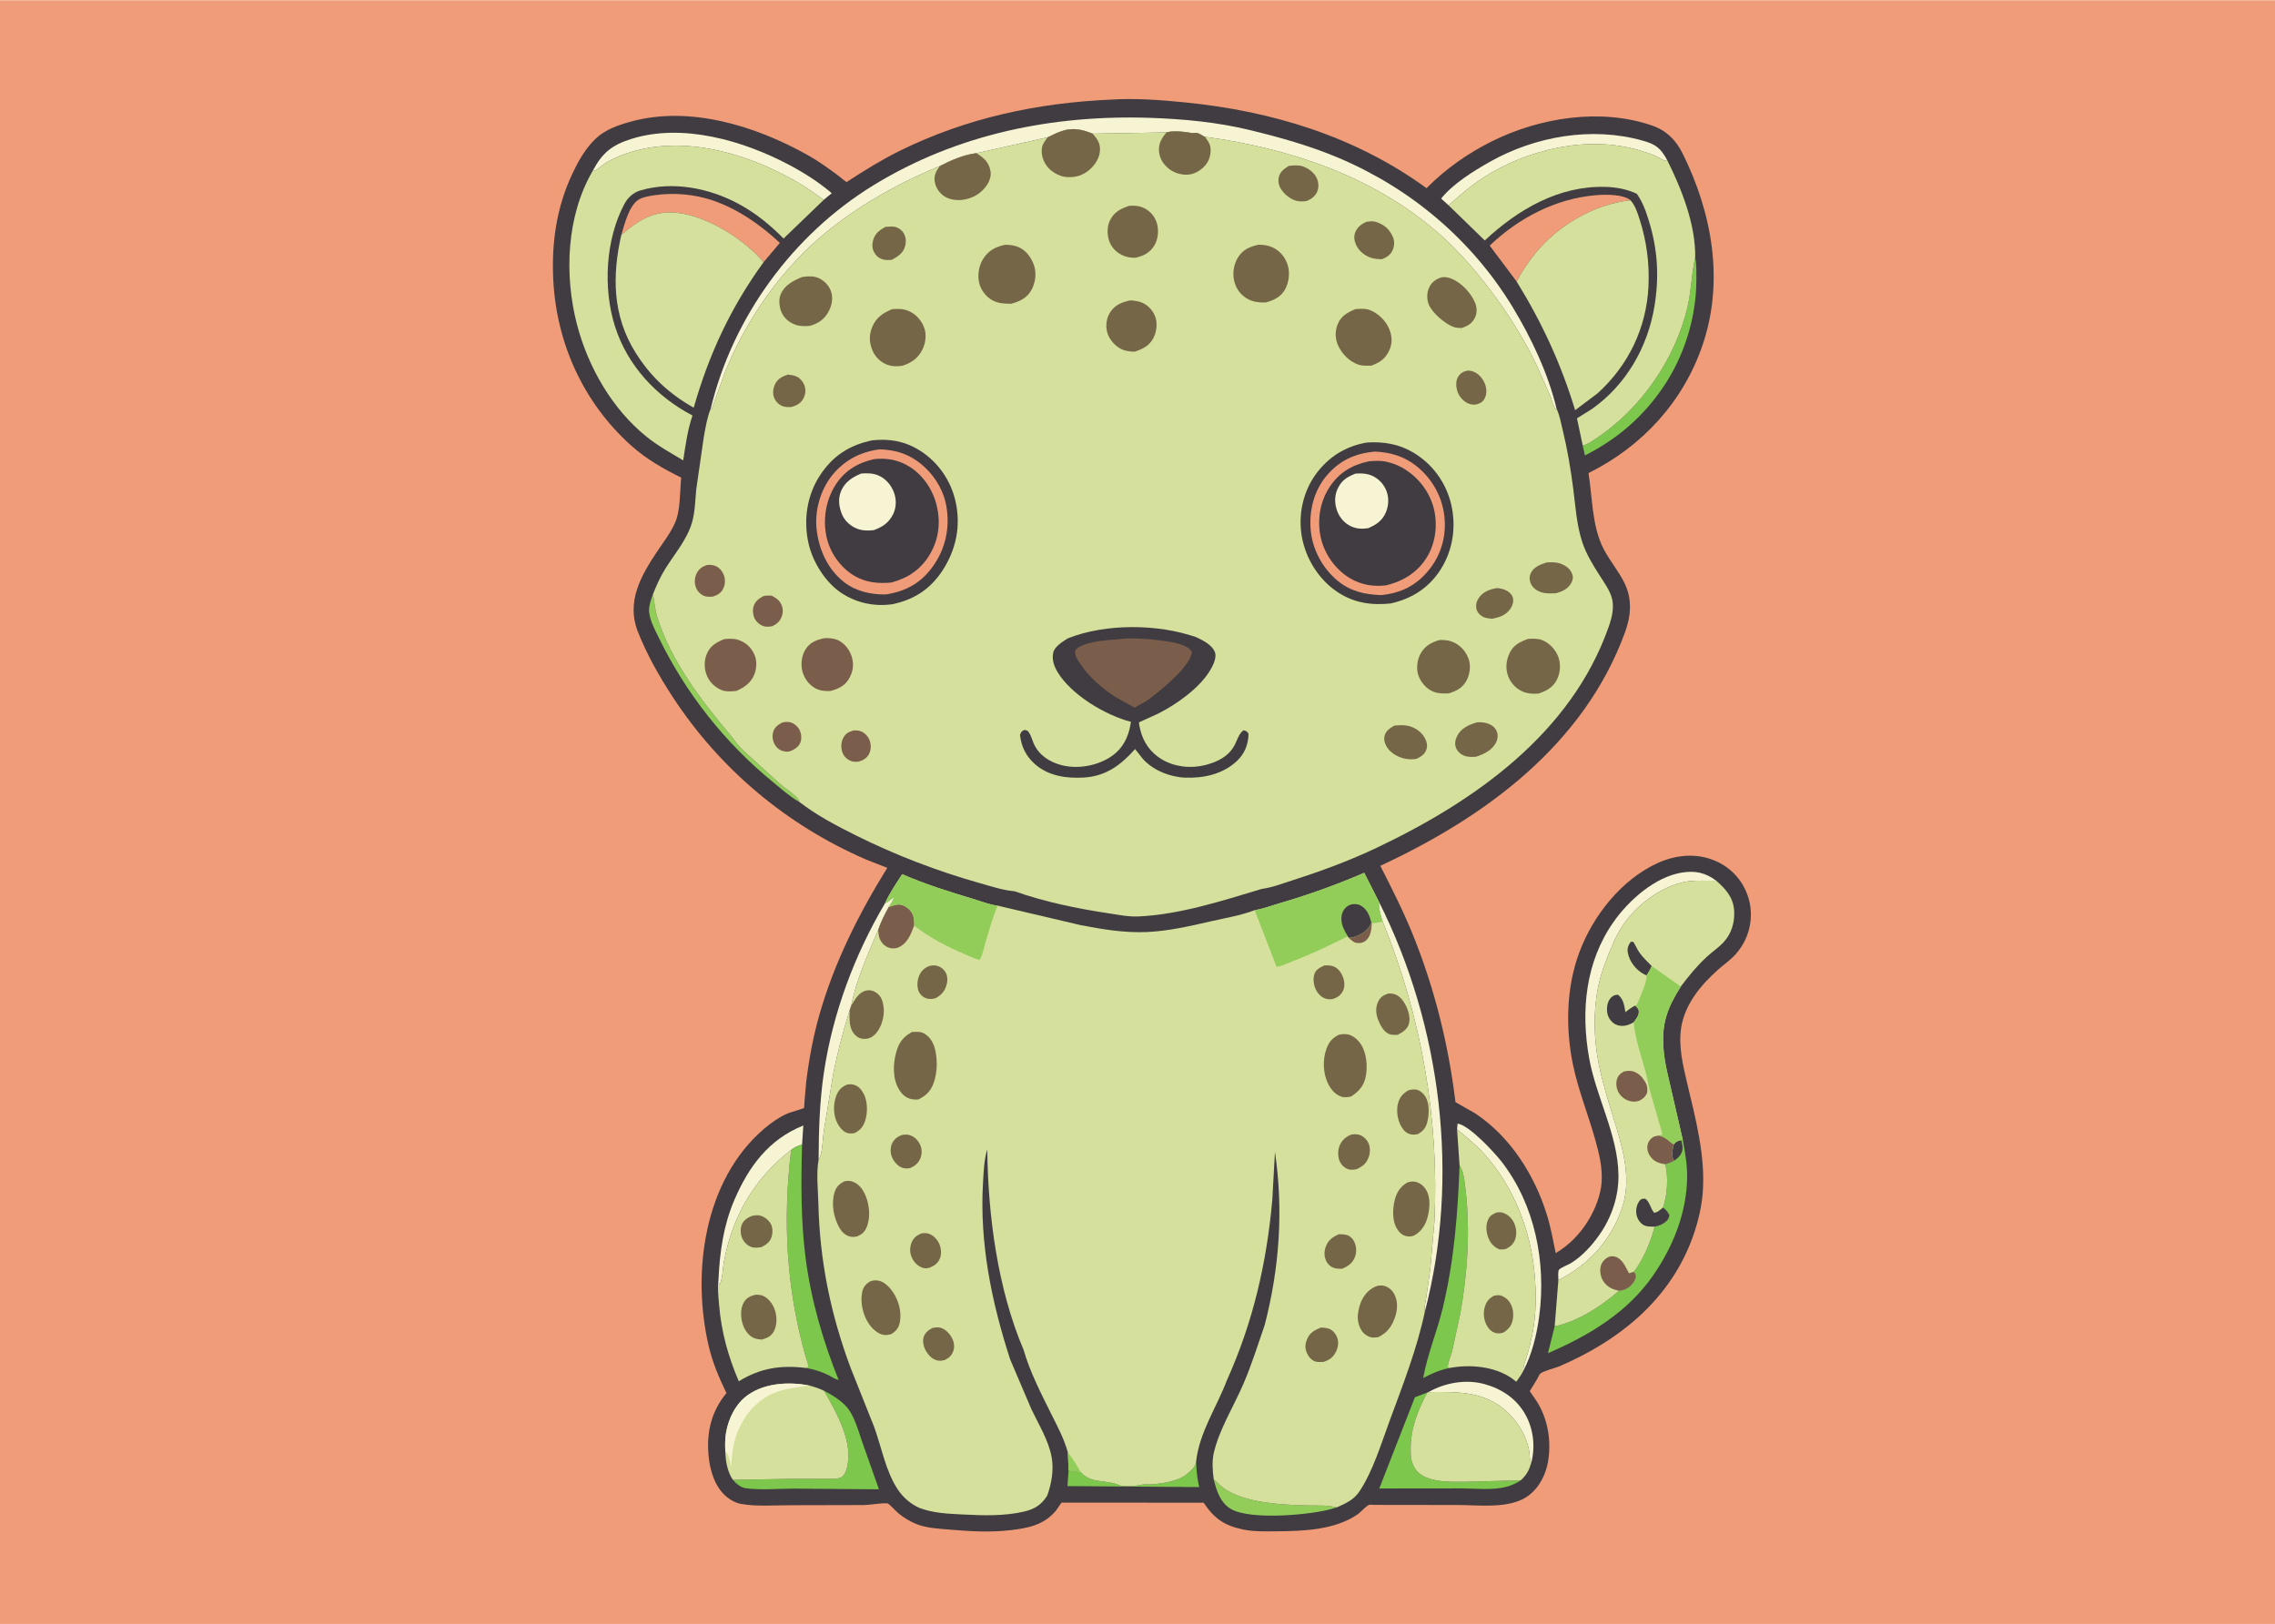 <svg version="1.1" xmlns="http://www.w3.org/2000/svg" style="display: block;" viewBox="0 0 2048 1462" width="1434" height="1024">
<path transform="translate(0,0)" fill="rgb(241,156,121)" d="M -0 -0 L 2048 0 L 2048 1462 L -0 1462 L -0 -0 z"/>
<path transform="translate(0,0)" fill="rgb(65,60,65)" d="M 1000.7 89.439 C 1022.35 88.097 1044.72 89.796 1066.27 91.923 C 1144.82 99.675 1219.95 122.397 1284.2 169.212 C 1300.98 152.147 1321.17 137.933 1342.57 127.238 C 1385.71 105.684 1440.49 96.816 1487 112.725 C 1500.22 117.248 1508.79 125.951 1514.91 138.323 C 1541.29 191.675 1552.24 252.544 1532.82 310.058 C 1515.48 361.396 1478.31 401.857 1429.99 425.735 C 1433.63 448.125 1433 473.468 1443.56 493.959 C 1449.18 504.853 1457.51 514.389 1462.73 525.469 C 1469.38 539.569 1468.23 554.282 1463 568.715 C 1426.16 670.302 1337.09 735.44 1242.59 779.382 C 1253.24 800.271 1263.78 821.093 1272.5 842.887 C 1291.84 891.215 1303.94 940.59 1310.27 992.185 L 1327.94 1002.21 C 1359.63 1023.31 1381.32 1057.51 1392.5 1093.44 C 1396.02 1104.76 1398.14 1116.47 1400.48 1128.08 C 1412.82 1120.81 1422.91 1110.28 1430.22 1098.03 C 1436.01 1088.34 1440.88 1076.1 1441.76 1064.77 C 1442.83 1051.13 1439.41 1037.79 1435.72 1024.77 C 1429.43 1002.55 1420.69 980.986 1416 958.331 C 1409.21 925.501 1409.93 888.994 1421.71 857.351 C 1434.05 824.171 1459.84 791.423 1492.76 776.66 C 1508.47 769.616 1526.1 767.844 1542.33 774.15 C 1555.69 779.344 1566.2 789.324 1571.9 802.531 C 1580.07 821.476 1576.36 843.183 1562.76 858.674 C 1558.05 864.035 1551.83 868.256 1546.5 872.994 C 1531.11 886.674 1516.89 903.876 1513.49 924.766 C 1510.78 941.461 1515.02 959.129 1518.86 975.288 C 1526.5 1007.4 1535.42 1040.71 1532.82 1074 C 1531.64 1089.02 1527.32 1105.2 1521.71 1119.22 C 1500.25 1172.85 1455.56 1207.76 1403.77 1230.03 C 1398.96 1232.01 1390.54 1233.68 1386.56 1236.61 C 1385.84 1237.14 1384.5 1240.24 1383.99 1241.12 L 1377.12 1252.42 L 1380.9 1257.9 C 1392.76 1273.94 1396.85 1295.35 1393.72 1314.94 C 1391.46 1329.03 1383.84 1343.07 1370.73 1349.66 C 1354.12 1358 1330.07 1354.91 1311.8 1354.9 L 1253.92 1354.83 L 1237.37 1354.8 C 1236.34 1354.8 1233.32 1354.44 1232.44 1354.79 C 1229.46 1356 1225.13 1361.26 1222.2 1363.28 C 1201.47 1377.54 1173.2 1378.38 1148.94 1378.59 C 1139.33 1378.67 1128.75 1378.94 1119.33 1377.01 C 1102.28 1373.52 1093.07 1367.14 1083.53 1352.81 L 955.562 1352.77 L 950.954 1359.5 C 940.178 1372.98 925.287 1375.79 909.031 1377.63 C 891.009 1379.67 872.768 1378.59 854.758 1377.04 C 845.209 1376.21 834.425 1375.73 825.42 1372.24 C 819.552 1369.96 813.502 1366.32 808.666 1362.28 C 806.923 1360.83 800.173 1353.43 798.746 1353.38 C 792.029 1353.12 784.742 1354.69 777.96 1354.95 L 711.543 1355.11 C 697.307 1355.06 680.88 1356.49 666.955 1353.89 C 662.359 1353.03 658.035 1350.72 654.421 1347.79 C 643.41 1338.84 639.095 1323.78 637.837 1310.2 C 635.9 1289.3 640.476 1270.35 653.955 1254.13 C 647.32 1240.39 641.47 1226.73 637.985 1211.82 C 622.573 1145.9 633.566 1062.65 687.693 1016.27 C 694.078 1010.8 700.971 1005.99 708.636 1002.48 C 710.634 1001.57 723.33 997.982 723.838 997.379 C 724.013 997.171 724.144 992.555 724.183 991.961 L 725.742 974.021 C 728.282 953.514 732.045 933.014 737.734 913.136 C 751.222 866.008 772.999 822.725 798.735 781.197 L 779.218 773.527 C 708.12 742.648 647.89 692.139 605.5 627.192 C 593.365 608.599 582.205 588.931 574.087 568.211 C 563.669 541.622 577.026 518.037 591.741 496.116 C 597.336 487.78 603.487 479.875 607.609 470.668 C 612.736 459.219 611.91 442.489 613.229 429.824 C 596.888 421.709 581.917 413.266 568.26 401.034 C 525.325 362.576 500.865 308.974 498.051 251.406 C 496.435 218.345 500.99 186.657 515.109 156.481 C 519.952 146.131 525.508 136.099 533.279 127.621 L 536.362 124.5 C 545.163 116.328 556.389 112.479 567.723 109.326 C 620.804 94.559 680.428 113.234 726.971 139.329 C 736.406 144.619 745.474 151.097 754.155 157.547 C 755.195 158.32 761.454 163.593 762.249 163.627 C 762.642 163.643 762.909 163.197 763.239 162.982 C 778.182 153.258 793.304 143.842 809.297 135.916 C 869.555 106.052 933.842 92.3 1000.7 89.439 z"/>
<path transform="translate(0,0)" fill="rgb(124,199,76)" d="M 1076.75 1315.87 C 1077.01 1323.54 1077.66 1330.41 1079.4 1337.93 L 1079.6 1338.76 L 960.927 1337.88 L 961.972 1323.65 L 972.95 1325.42 C 982.404 1335.89 995.296 1331.99 1006.83 1336.72 C 1007.61 1337.05 1008.22 1337.38 1009.08 1337.5 C 1015.14 1338.33 1022.86 1337.77 1028.49 1336.5 C 1030.58 1336.03 1033.76 1336.55 1036 1336.38 C 1045.57 1335.69 1060.51 1333.58 1068.1 1327.35 C 1071.67 1324.43 1076.29 1320.73 1076.75 1315.87 z"/>
<path transform="translate(0,0)" fill="rgb(146,205,89)" d="M 719.652 721.919 C 711.265 717.216 703.507 710.222 696.073 704.157 C 652.763 668.825 617.593 624.316 593.117 574.098 C 589.633 566.95 583.979 556.581 584.296 548.498 C 584.482 543.748 586.359 538.989 587.891 534.539 C 589.045 541.301 589.636 548.858 591.67 555.37 C 603.836 594.321 629.973 628.901 655.903 659.72 C 660.091 664.697 663.496 669.978 668.136 674.623 L 702.5 705.933 C 707.229 709.968 713.87 713.968 717.858 718.537 C 718.748 719.557 719.244 720.651 719.652 721.919 z"/>
<path transform="translate(0,0)" fill="rgb(146,205,89)" d="M 1092.61 1331.76 C 1096.48 1335.3 1100.49 1339.41 1105.04 1342.02 C 1124.92 1353.38 1154.15 1354.62 1176.54 1355.29 C 1185.37 1355.55 1194.55 1354.68 1203.08 1357.12 L 1200.57 1357.92 C 1181.44 1363.86 1126.21 1368.81 1108.38 1358.64 C 1098.55 1353.03 1095.13 1342.08 1092.61 1331.76 z"/>
<path transform="translate(0,0)" fill="rgb(246,244,210)" d="M 1286.02 1253.22 C 1300.77 1244.72 1319.8 1241.47 1336.31 1246.01 C 1352.07 1250.34 1365.38 1259.3 1373.38 1273.81 C 1380.52 1286.75 1382.23 1302.65 1378.48 1316.91 C 1376.82 1314.38 1377.27 1311.04 1376.85 1308.04 C 1374.84 1293.88 1367.56 1281.53 1357.34 1271.66 C 1337.22 1252.21 1311.98 1252.97 1286.02 1253.22 z"/>
<path transform="translate(0,0)" fill="rgb(246,244,210)" d="M 1311.68 1016.68 L 1312.15 1011.5 C 1322.62 1012.82 1345.32 1037.46 1351.83 1045.85 C 1381.88 1084.6 1391.96 1136.61 1385.69 1184.57 C 1383.59 1200.68 1379.08 1219.64 1371.35 1233.98 C 1371.07 1229.65 1373.3 1224.81 1374.55 1220.69 C 1376.5 1214.31 1378.08 1207.84 1379.4 1201.31 C 1383.13 1182.9 1383.1 1163.28 1381.24 1144.65 C 1377.38 1106.03 1362.2 1067.82 1336.16 1038.83 C 1328.77 1030.6 1320.23 1023.67 1311.68 1016.68 z"/>
<path transform="translate(0,0)" fill="rgb(246,244,210)" d="M 646.821 1150.95 C 648.032 1126.55 651.39 1102.79 661.113 1080.18 C 674.004 1050.19 692.003 1025.68 723.16 1013.19 L 722.029 1030.27 C 718.467 1031.59 715.155 1032.68 712.211 1035.18 C 678.739 1061.2 659.208 1094.89 651.631 1136.42 C 650.68 1141.63 650.316 1153.29 647.443 1157 L 646.821 1150.95 z"/>
<path transform="translate(0,0)" fill="rgb(124,199,76)" d="M 1424.8 400.892 C 1429.14 399.96 1432.65 397.3 1436.31 394.911 C 1476.79 368.488 1508.13 323.133 1519.13 276.162 C 1522.5 261.77 1522.7 246.847 1525.83 232.48 L 1526.05 231.475 C 1527.37 238.369 1527.13 245.393 1527.1 252.383 C 1526.96 285.624 1516.27 320.087 1497.68 347.7 C 1479.27 375.029 1456.1 395.003 1426.79 409.866 L 1424.8 400.892 z"/>
<path transform="translate(0,0)" fill="rgb(246,244,210)" d="M 796.596 813.313 L 797.374 812.871 C 800.143 811.266 802.304 809.566 804.666 807.421 C 804.346 811.025 801.722 813.457 800.033 816.517 C 796.302 823.489 793.069 829.553 790.549 837.143 C 781.613 858.519 770.655 882.144 766.407 904.991 L 764.84 909.584 C 759.032 928.168 753.961 947.166 750.158 966.27 L 741.536 1018.73 C 740.648 1025 740.378 1039.42 736.934 1044.08 C 737.016 1017.74 737.821 991.383 741.718 965.301 C 749.668 912.109 769.246 859.565 796.596 813.313 z"/>
<path transform="translate(0,0)" fill="rgb(124,199,76)" d="M 1368.99 1332.68 C 1364.83 1335.37 1361.26 1337.07 1356.5 1338.41 C 1344.13 1341.87 1327.61 1339.93 1314.71 1339.95 L 1241.65 1340.03 L 1273.72 1257.87 L 1284.88 1253.61 C 1276.44 1269.29 1269.99 1285.64 1269.94 1303.66 C 1269.93 1307.8 1269.79 1312.25 1271.1 1316.22 C 1273.06 1322.12 1276.33 1326.42 1282 1329.18 C 1293.28 1334.68 1307.25 1333.98 1319.48 1333.98 L 1368.99 1332.68 z"/>
<path transform="translate(0,0)" fill="rgb(246,244,210)" d="M 1304.02 184.602 L 1297.35 178.575 C 1307.81 165.348 1326.54 153.754 1341.15 145.5 C 1382.03 122.416 1433.16 113.499 1478.8 126.404 C 1490.65 129.754 1494.8 133.023 1500.75 143.74 C 1500.12 143.934 1499.52 144.344 1498.86 144.322 C 1497.42 144.272 1492.79 141.289 1491.23 140.573 C 1486.3 138.305 1480.88 136.645 1475.68 135.103 C 1429.32 121.367 1375.25 134.08 1335.31 159.734 C 1324.06 166.959 1314.07 175.83 1304.02 184.602 z"/>
<path transform="translate(0,0)" fill="rgb(246,244,210)" d="M 1244.61 829.419 C 1242.74 824.079 1241.09 817.465 1241.37 811.789 C 1297.68 923.509 1314.37 1059.92 1282.59 1181.22 C 1282 1176.4 1283.36 1171.74 1284.11 1166.99 L 1287.58 1142.12 L 1291.3 1099.49 C 1295.71 1007.3 1279.59 914.893 1244.61 829.419 z"/>
<path transform="translate(0,0)" fill="rgb(124,199,76)" d="M 741.952 1252.13 C 749.406 1255.89 758.95 1261.82 763.868 1268.68 C 769.306 1276.27 772.838 1288.05 775.771 1296.97 L 791.253 1340.77 L 715.186 1340.15 C 701.233 1340.1 685.058 1341.66 671.389 1339.81 C 667.663 1339.31 664.418 1337.01 661.814 1334.43 L 659.83 1332.29 L 709.5 1331.38 L 744.105 1331.31 C 748.271 1331.26 753.894 1331.78 757.599 1329.81 C 759.84 1328.61 761.521 1324.72 762.184 1322.4 C 768.921 1298.89 753.05 1272.01 741.952 1252.13 z"/>
<path transform="translate(0,0)" fill="rgb(246,244,210)" d="M 533.497 153.782 C 542.038 137.451 550.856 130.354 568.359 124.858 C 614.474 110.379 669.205 126.39 710.493 148.264 C 724.039 155.44 737.08 163.795 748.778 173.739 L 741.571 179.709 L 724.628 167.928 C 680.109 140.234 620.569 120.884 568.645 136.469 C 560.381 138.949 552.411 142.133 545.013 146.608 C 542.081 148.382 537.678 153.074 534.495 153.641 L 533.497 153.782 z"/>
<path transform="translate(0,0)" fill="rgb(124,199,76)" d="M 1313.93 1049.1 C 1317.82 1054.75 1318.49 1064.05 1319.31 1070.81 C 1323.65 1107.05 1321.09 1147.02 1314.5 1182.85 L 1307.33 1215.97 C 1306.18 1220.62 1303.4 1226.07 1303.31 1230.73 L 1304.7 1231.57 C 1296.19 1233.3 1288.85 1236.48 1281.2 1240.55 C 1284.88 1219.56 1293.68 1198.68 1298.72 1177.79 C 1309.05 1135.03 1312.3 1092.9 1313.93 1049.1 z"/>
<path transform="translate(0,0)" fill="rgb(241,156,121)" d="M 559.355 211.153 C 562.279 201.693 566.307 184.213 575.483 179.189 C 579.433 177.025 585.021 176.182 589.442 175.536 C 606.641 173.022 625.506 174.687 641.894 180.324 C 664.197 187.995 684.932 202.387 702.045 218.495 L 687.395 235.853 C 669.976 215.065 635.854 193.796 608.584 191.299 C 587.897 189.406 574.608 198.314 559.355 211.153 z"/>
<path transform="translate(0,0)" fill="rgb(241,156,121)" d="M 1365.31 253.26 L 1341.07 220.928 C 1367.07 196.043 1400.47 178.613 1436.53 175.539 C 1444.9 174.825 1461.15 174.497 1467.83 180.098 C 1435.37 183.432 1402.42 202.836 1382.02 228 C 1375.68 235.819 1369.97 244.335 1365.31 253.26 z"/>
<path transform="translate(0,0)" fill="rgb(124,199,76)" d="M 722.029 1030.27 C 721.12 1064.29 720.863 1098.7 725.225 1132.51 C 730.074 1170.1 740.821 1207.17 754.937 1242.25 C 751.503 1241.68 747.694 1238.83 744.5 1237.35 C 738.499 1234.56 731.86 1232.52 725.323 1231.48 L 727.027 1231.25 C 728.508 1229.16 726.032 1224.03 725.277 1221.37 C 707.818 1159.79 704.525 1098.59 712.211 1035.18 C 715.155 1032.68 718.467 1031.59 722.029 1030.27 z"/>
<path transform="translate(0,0)" fill="rgb(246,244,210)" d="M 1402.88 1152.48 C 1402.85 1150.68 1402.27 1144.3 1403.5 1142.98 C 1405.37 1140.98 1411.83 1138.59 1414.44 1136.96 C 1424.39 1130.75 1433.02 1121.32 1439.72 1111.75 C 1450.81 1095.92 1457.22 1077.18 1456.97 1057.8 C 1456.49 1021.64 1436.94 987.882 1430.58 952.542 C 1422.95 910.085 1427.2 865.862 1452.67 829.73 C 1466.45 810.176 1490.01 789.269 1514.26 785.424 C 1526.23 783.527 1535.3 785.585 1544.93 792.7 C 1537.24 793.035 1529.33 792.313 1521.69 793.105 C 1502.19 795.127 1482.61 807.918 1469.54 822.051 C 1462.5 829.664 1457.12 838.113 1452.87 847.54 C 1447.21 860.672 1441.6 874.152 1438.73 888.219 C 1434.17 910.601 1434.75 935.128 1439.19 957.5 C 1442.42 973.77 1447.5 990.351 1452.42 1006.22 C 1459.98 1030.64 1468.63 1058.46 1461.23 1084 C 1453.3 1111.42 1434.24 1134.71 1409.54 1148.81 L 1402.88 1152.48 z"/>
<path transform="translate(0,0)" fill="rgb(124,199,76)" d="M 1513.5 1026.27 L 1514.89 1026.15 C 1516.93 1037.23 1518.94 1048.48 1518.79 1059.8 C 1518.37 1091.59 1506.37 1121.73 1488.55 1147.67 C 1465.19 1181.65 1430.64 1202.12 1393.51 1218.22 L 1399.55 1193.99 C 1419.39 1190.13 1442.59 1175.39 1457.34 1162.01 C 1459.55 1161.8 1462 1161.25 1464 1160.23 C 1467.55 1158.43 1471.43 1154.34 1472.38 1150.39 C 1472.99 1147.87 1472.07 1146.98 1470.92 1144.89 C 1480.07 1132.5 1485.49 1118.97 1489.61 1104.29 C 1493.26 1103.47 1496.6 1102.3 1499.5 1099.85 C 1501.42 1098.23 1502.48 1096.46 1502.8 1094 C 1501.26 1090.79 1499.95 1089.13 1497.02 1087.09 C 1501 1077.05 1502.07 1058.58 1499.05 1048.06 C 1501.95 1047.35 1504.44 1046.21 1507.12 1044.89 C 1506.8 1044.43 1506.24 1043.69 1506.02 1043.11 C 1504.77 1039.78 1505.63 1033.21 1506.87 1029.96 C 1509.21 1027.25 1509.99 1027.23 1513.5 1026.27 z"/>
<path transform="translate(0,0)" fill="rgb(65,60,65)" d="M 1506.87 1029.96 C 1509.21 1027.25 1509.99 1027.23 1513.5 1026.27 C 1514.53 1031.31 1515.9 1034.96 1512.68 1039.64 C 1511.19 1041.82 1509.29 1043.45 1507.12 1044.89 C 1506.8 1044.43 1506.24 1043.69 1506.02 1043.11 C 1504.77 1039.78 1505.63 1033.21 1506.87 1029.96 z"/>
<path transform="translate(0,0)" fill="rgb(212,224,155)" d="M 1284.88 1253.61 L 1286.02 1253.22 C 1311.98 1252.97 1337.22 1252.21 1357.34 1271.66 C 1367.56 1281.53 1374.84 1293.88 1376.85 1308.04 C 1377.27 1311.04 1376.82 1314.38 1378.48 1316.91 C 1376.48 1323.64 1374.26 1327.96 1368.99 1332.68 L 1319.48 1333.98 C 1307.25 1333.98 1293.28 1334.68 1282 1329.18 C 1276.33 1326.42 1273.06 1322.12 1271.1 1316.22 C 1269.79 1312.25 1269.93 1307.8 1269.94 1303.66 C 1269.99 1285.64 1276.44 1269.29 1284.88 1253.61 z"/>
<path transform="translate(0,0)" fill="rgb(212,224,155)" d="M 652.931 1306.65 C 652.668 1301.08 652.676 1295.27 653.613 1289.76 C 655.802 1276.88 662.454 1263.36 673.384 1255.76 C 689.03 1244.89 709.951 1243.92 728.078 1247.17 C 732.965 1248.48 737.408 1249.89 741.952 1252.13 C 753.05 1272.01 768.921 1298.89 762.184 1322.4 C 761.521 1324.72 759.84 1328.61 757.599 1329.81 C 753.894 1331.78 748.271 1331.26 744.105 1331.31 L 709.5 1331.38 L 659.83 1332.29 C 654.816 1325.35 653.123 1315.02 652.931 1306.65 z"/>
<path transform="translate(0,0)" fill="rgb(246,244,210)" d="M 652.931 1306.65 C 652.668 1301.08 652.676 1295.27 653.613 1289.76 C 655.802 1276.88 662.454 1263.36 673.384 1255.76 C 689.03 1244.89 709.951 1243.92 728.078 1247.17 C 720.562 1248.73 712.803 1249.32 705.387 1251.23 C 690.817 1254.97 679.05 1263.5 670.862 1276 C 661.256 1290.67 658.915 1304.34 658.254 1321.51 C 657.216 1316.27 657.033 1310.18 652.931 1306.65 z"/>
<path transform="translate(0,0)" fill="rgb(246,244,210)" d="M 639.759 367.87 C 659.722 285.035 713.917 210.892 786.5 166.459 C 861.951 120.27 948.125 102.919 1035.75 105.905 C 1065.66 106.924 1095.83 109.791 1124.97 116.838 C 1152.07 123.388 1179.19 131.014 1204.9 141.872 C 1269.71 169.239 1324.8 215.616 1361.46 275.864 C 1378.4 303.717 1393.71 336.099 1401.3 367.888 L 1400.73 368.427 C 1398.28 366.066 1397.12 360.14 1395.75 356.816 L 1383.41 328.918 C 1371.99 304.906 1357.52 281.967 1341.47 260.798 C 1327.5 242.37 1312.13 224.685 1294.65 209.5 C 1235.43 158.082 1161.24 133.413 1084.67 122.946 C 1082.33 122.049 1080.17 120.062 1077.69 119.5 C 1075.79 119.07 1074.02 119.791 1072.19 119.451 C 1065.86 118.281 1056.36 117.199 1050.18 118.996 L 983.676 120.143 C 974.243 116.405 965.914 114.319 955.885 117.818 L 954.673 118.22 C 950.669 119.573 946.963 121.67 943.116 123.413 L 879.095 137.717 C 867.809 138.95 856.097 144.102 846.074 149.294 C 804.536 166.389 762.93 190.206 729.939 220.978 C 696.95 251.748 670.663 291.426 653.405 332.998 L 640.439 368.638 L 639.759 367.87 z"/>
<path transform="translate(0,0)" fill="rgb(212,224,155)" d="M 646.821 1150.95 L 647.443 1157 C 650.316 1153.29 650.68 1141.63 651.631 1136.42 C 659.208 1094.89 678.739 1061.2 712.211 1035.18 C 704.525 1098.59 707.818 1159.79 725.277 1221.37 C 726.032 1224.03 728.508 1229.16 727.027 1231.25 L 725.323 1231.48 C 702.841 1228.79 684.521 1231.55 665.057 1243.49 C 655.471 1221.05 649.331 1198.99 647.327 1174.56 C 646.685 1166.73 645.745 1158.78 646.821 1150.95 z"/>
<path transform="translate(0,0)" fill="rgb(117,102,72)" d="M 677.1 1094.5 C 679.038 1094.21 681.122 1093.83 683.079 1094.08 C 687.372 1094.63 691.499 1097.85 693.722 1101.5 C 695.718 1104.77 695.704 1109.72 694.643 1113.3 C 693.193 1118.2 689.729 1120.51 685.5 1122.72 C 683.183 1123.11 680.216 1123.44 677.89 1122.99 C 673.884 1122.21 670.497 1119.18 668.599 1115.68 C 666.669 1112.13 666.231 1106.72 667.633 1102.86 C 669.252 1098.41 672.952 1096.19 677.1 1094.5 z"/>
<path transform="translate(0,0)" fill="rgb(117,102,72)" d="M 680.349 1165.5 C 682.624 1165.58 684.944 1165.68 687.057 1166.61 C 691.535 1168.6 695.22 1173.41 697.012 1177.87 C 699.523 1184.12 699.85 1192.15 696.77 1198.28 C 694.345 1203.1 690.436 1204.63 685.614 1205.99 C 683.174 1205.68 680.455 1205.43 678.222 1204.34 C 673.282 1201.93 670.063 1196.84 668.5 1191.73 C 666.685 1185.8 666.407 1177.97 669.607 1172.45 C 672.092 1168.15 675.711 1166.56 680.349 1165.5 z"/>
<path transform="translate(0,0)" fill="rgb(212,224,155)" d="M 1311.68 1016.68 C 1320.23 1023.67 1328.77 1030.6 1336.16 1038.83 C 1362.2 1067.82 1377.38 1106.03 1381.24 1144.65 C 1383.1 1163.28 1383.13 1182.9 1379.4 1201.31 C 1378.08 1207.84 1376.5 1214.31 1374.55 1220.69 C 1373.3 1224.81 1371.07 1229.65 1371.35 1233.98 C 1369.71 1237.52 1367.22 1240.7 1365.01 1243.91 L 1360.77 1240.68 C 1345.24 1229.94 1322.79 1228.06 1304.7 1231.57 L 1303.31 1230.73 C 1303.4 1226.07 1306.18 1220.62 1307.33 1215.97 L 1314.5 1182.85 C 1321.09 1147.02 1323.65 1107.05 1319.31 1070.81 C 1318.49 1064.05 1317.82 1054.75 1313.93 1049.1 L 1311.68 1016.68 z"/>
<path transform="translate(0,0)" fill="rgb(117,102,72)" d="M 1347.46 1091.5 C 1349.04 1091.26 1350.53 1091.14 1352.1 1091.54 C 1356.54 1092.67 1360.28 1095.8 1362.46 1099.81 C 1364.98 1104.46 1365.77 1110.59 1364.02 1115.62 C 1362.52 1119.94 1359.53 1122.52 1355.5 1124.41 C 1353.73 1124.85 1351.82 1124.75 1350 1124.8 C 1345.31 1122.92 1341.95 1119.52 1340.03 1114.84 C 1337.91 1109.64 1337.22 1103.24 1339.59 1098 C 1341.31 1094.2 1343.72 1093.01 1347.46 1091.5 z"/>
<path transform="translate(0,0)" fill="rgb(117,102,72)" d="M 1344.77 1166.5 C 1346.42 1166.19 1348.25 1165.79 1349.92 1166.05 C 1353.47 1166.61 1357.09 1169.4 1359.04 1172.31 C 1362.17 1176.97 1362.83 1182.99 1361.72 1188.42 C 1360.66 1193.61 1357.83 1196.85 1353.5 1199.57 C 1351.29 1200.26 1349.41 1200.64 1347.09 1200.19 C 1343.46 1199.47 1340.84 1197.11 1338.91 1194.03 C 1335.92 1189.22 1335.01 1182.66 1336.48 1177.16 C 1337.89 1171.87 1340.21 1169.15 1344.77 1166.5 z"/>
<path transform="translate(0,0)" fill="rgb(212,224,155)" d="M 1365.31 253.26 C 1369.97 244.335 1375.68 235.819 1382.02 228 C 1402.42 202.836 1435.37 183.432 1467.83 180.098 C 1472.01 184.691 1474.15 191.508 1476.03 197.32 C 1482.31 216.816 1484.95 237.002 1484 257.467 C 1482.25 295.036 1465.87 328.961 1438 354.068 L 1417.97 369.111 C 1405.25 327.347 1388.23 290.404 1365.31 253.26 z"/>
<path transform="translate(0,0)" fill="rgb(212,224,155)" d="M 559.355 211.153 C 574.608 198.314 587.897 189.406 608.584 191.299 C 635.854 193.796 669.976 215.065 687.395 235.853 C 657.966 276.32 638.11 318.92 624.499 366.904 C 602.319 354.269 585.671 338.935 572.042 317.13 C 551.338 284.007 550.947 247.906 559.355 211.153 z"/>
<path transform="translate(0,0)" fill="rgb(212,224,155)" d="M 1304.02 184.602 C 1314.07 175.83 1324.06 166.959 1335.31 159.734 C 1375.25 134.08 1429.32 121.367 1475.68 135.103 C 1480.88 136.645 1486.3 138.305 1491.23 140.573 C 1492.79 141.289 1497.42 144.272 1498.86 144.322 C 1499.52 144.344 1500.12 143.934 1500.75 143.74 C 1513.71 169.613 1526.58 202.081 1526.05 231.475 L 1525.83 232.48 C 1522.7 246.847 1522.5 261.77 1519.13 276.162 C 1508.13 323.133 1476.79 368.488 1436.31 394.911 C 1432.65 397.3 1429.14 399.96 1424.8 400.892 L 1419.62 376.459 L 1433 368.089 C 1463.82 346.394 1483.25 312.51 1489.36 275.623 C 1493.72 249.275 1492.34 224.823 1484.53 199.247 C 1481.84 190.446 1478.86 181.735 1473.43 174.206 C 1464.51 170.14 1455.4 168.35 1445.59 168.057 C 1403.22 166.792 1366.5 188.417 1336.61 216.293 L 1304.02 184.602 z"/>
<path transform="translate(0,0)" fill="rgb(212,224,155)" d="M 533.497 153.782 L 534.495 153.641 C 537.678 153.074 542.081 148.382 545.013 146.608 C 552.411 142.133 560.381 138.949 568.645 136.469 C 620.569 120.884 680.109 140.234 724.628 167.928 L 741.571 179.709 L 705.368 214.554 C 693.584 202.527 680.542 191.9 665.73 183.794 C 639.109 169.225 605.88 162.507 576.287 171.314 C 570.061 173.167 565.133 177.746 562.093 183.439 C 545.026 215.409 542.77 259.525 553.632 293.674 C 564.886 329.054 590.907 356.909 623.411 373.904 C 618.995 386.71 617.076 400.951 615.031 414.306 C 603.897 407.69 592.22 401.192 582.099 393.054 C 550.987 368.034 529.334 330.131 519.374 291.805 C 507.844 247.441 509.929 194.001 533.497 153.782 z"/>
<path transform="translate(0,0)" fill="rgb(212,224,155)" d="M 1544.93 792.7 C 1553.61 800.337 1560.39 807.809 1561.12 819.876 C 1561.75 830.287 1558.76 840.48 1551.54 848.229 C 1547.08 853.009 1541.4 856.794 1536.58 861.234 C 1527.79 869.335 1520.25 878.5 1513.1 888.054 C 1507.56 896.97 1502.6 905.622 1499.74 915.838 C 1495.21 931.95 1497.34 950.082 1501.07 966.162 L 1514.89 1026.15 L 1513.5 1026.27 C 1509.99 1027.23 1509.21 1027.25 1506.87 1029.96 C 1505.63 1033.21 1504.77 1039.78 1506.02 1043.11 C 1506.24 1043.69 1506.8 1044.43 1507.12 1044.89 C 1504.44 1046.21 1501.95 1047.35 1499.05 1048.06 C 1502.07 1058.58 1501 1077.05 1497.02 1087.09 C 1499.95 1089.13 1501.26 1090.79 1502.8 1094 C 1502.48 1096.46 1501.42 1098.23 1499.5 1099.85 C 1496.6 1102.3 1493.26 1103.47 1489.61 1104.29 C 1485.49 1118.97 1480.07 1132.5 1470.92 1144.89 C 1472.07 1146.98 1472.99 1147.87 1472.38 1150.39 C 1471.43 1154.34 1467.55 1158.43 1464 1160.23 C 1462 1161.25 1459.55 1161.8 1457.34 1162.01 C 1442.59 1175.39 1419.39 1190.13 1399.55 1193.99 L 1402.88 1152.48 L 1409.54 1148.81 C 1434.24 1134.71 1453.3 1111.42 1461.23 1084 C 1468.63 1058.46 1459.98 1030.64 1452.42 1006.22 C 1447.5 990.351 1442.42 973.77 1439.19 957.5 C 1434.75 935.128 1434.17 910.601 1438.73 888.219 C 1441.6 874.152 1447.21 860.672 1452.87 847.54 C 1457.12 838.113 1462.5 829.664 1469.54 822.051 C 1482.61 807.918 1502.19 795.127 1521.69 793.105 C 1529.33 792.313 1537.24 793.035 1544.93 792.7 z"/>
<path transform="translate(0,0)" fill="rgb(65,60,65)" d="M 1467.9 847.881 L 1470.18 847.722 C 1472.36 850.801 1473.62 854.213 1475.69 857.262 C 1478.72 861.714 1483.18 865.781 1486.93 869.646 C 1485.55 872.715 1484.2 875.37 1482.19 878.099 L 1478.77 876.326 C 1472.27 872.387 1466.9 865.382 1465.45 857.84 C 1464.68 853.809 1465.73 851.22 1467.9 847.881 z"/>
<path transform="translate(0,0)" fill="rgb(65,60,65)" d="M 1489.61 1104.29 C 1485.82 1104.23 1481.32 1104.47 1478.24 1101.93 C 1475.4 1099.6 1473.5 1096.19 1473.05 1092.54 C 1472.54 1088.37 1473.55 1083.87 1476.29 1080.61 C 1477.71 1078.92 1478.89 1079.26 1481 1079.05 C 1485.32 1082.04 1485.62 1087.69 1489.09 1091.77 C 1492.48 1091.37 1494.37 1089.16 1497.02 1087.09 C 1499.95 1089.13 1501.26 1090.79 1502.8 1094 C 1502.48 1096.46 1501.42 1098.23 1499.5 1099.85 C 1496.6 1102.3 1493.26 1103.47 1489.61 1104.29 z"/>
<path transform="translate(0,0)" fill="rgb(122,93,74)" d="M 1493.93 1022.25 C 1497.77 1023.54 1499.99 1024.82 1503.1 1027.5 C 1504.34 1028.57 1505.24 1029.55 1506.87 1029.96 C 1505.63 1033.21 1504.77 1039.78 1506.02 1043.11 C 1506.24 1043.69 1506.8 1044.43 1507.12 1044.89 C 1504.44 1046.21 1501.95 1047.35 1499.05 1048.06 C 1495.82 1047.64 1492.12 1046.7 1489.44 1044.83 C 1486.16 1042.54 1483.52 1038.5 1483.04 1034.5 C 1482.63 1031.17 1483.62 1027.96 1485.9 1025.5 C 1488.23 1022.99 1490.65 1022.51 1493.93 1022.25 z"/>
<path transform="translate(0,0)" fill="rgb(65,60,65)" d="M 1470.65 920.243 C 1467.97 921.805 1465.17 923.051 1462.06 923.417 C 1458.67 923.815 1455.1 923.001 1452.4 920.91 C 1449.3 918.497 1447.25 914.904 1446.8 910.993 C 1446.3 906.559 1447 901.526 1450.17 898.154 C 1452.03 896.183 1453.88 895.565 1456.5 895.39 C 1461.73 899.652 1462.02 904.789 1463.27 911.159 C 1466.1 908.804 1468.7 906.877 1472.03 905.212 C 1474.06 907.325 1475.48 908.314 1475.29 911.5 C 1475.12 914.643 1472.47 917.803 1470.65 920.243 z"/>
<path transform="translate(0,0)" fill="rgb(122,93,74)" d="M 1462.04 964.5 C 1464.04 964.1 1466.45 963.821 1468.5 964.107 C 1472.19 964.621 1476.16 967.281 1478.39 970.143 C 1482.05 974.853 1483.53 977.906 1482.75 984 C 1480.76 987.807 1479.17 989.047 1475.5 990.997 C 1472.97 991.667 1470.86 991.97 1468.25 991.432 C 1463.59 990.47 1459.81 987.856 1457.29 983.796 C 1455.16 980.374 1454.45 975.438 1455.61 971.583 C 1456.68 968.033 1458.88 966.182 1462.04 964.5 z"/>
<path transform="translate(0,0)" fill="rgb(122,93,74)" d="M 1457.34 1162.01 C 1451.71 1160.71 1447.37 1158.93 1443.83 1154.09 C 1441.04 1150.28 1439.97 1145.04 1440.92 1140.39 C 1441.61 1137.01 1443.69 1134.29 1446.51 1132.39 C 1448.62 1130.97 1451.11 1130.53 1453.63 1131.21 C 1460.77 1133.13 1463.18 1140.58 1466.5 1146.24 L 1470.92 1144.89 C 1472.07 1146.98 1472.99 1147.87 1472.38 1150.39 C 1471.43 1154.34 1467.55 1158.43 1464 1160.23 C 1462 1161.25 1459.55 1161.8 1457.34 1162.01 z"/>
<path transform="translate(0,0)" fill="rgb(146,205,89)" d="M 1486.93 869.646 L 1513.1 888.054 C 1507.56 896.97 1502.6 905.622 1499.74 915.838 C 1495.21 931.95 1497.34 950.082 1501.07 966.162 L 1514.89 1026.15 L 1513.5 1026.27 C 1509.99 1027.23 1509.21 1027.25 1506.87 1029.96 C 1505.24 1029.55 1504.34 1028.57 1503.1 1027.5 C 1499.99 1024.82 1497.77 1023.54 1493.93 1022.25 C 1494.86 1021.9 1495.69 1021.46 1496.57 1021 L 1485.28 981.805 C 1483.71 976.334 1483 970.568 1481.46 965.047 C 1477.25 949.876 1472.27 936.08 1470.65 920.243 C 1472.47 917.803 1475.12 914.643 1475.29 911.5 C 1475.48 908.314 1474.06 907.325 1472.03 905.212 L 1473.44 904.475 C 1475.75 899.564 1483.35 882.369 1482.19 878.099 C 1484.2 875.37 1485.55 872.715 1486.93 869.646 z"/>
<path transform="translate(0,0)" fill="rgb(212,224,155)" d="M 1129.49 819.306 C 1136.85 818.169 1144.68 815.185 1151.87 813.089 C 1177.8 805.532 1203.3 796.369 1228.1 785.663 L 1241.37 811.789 C 1241.09 817.465 1242.74 824.079 1244.61 829.419 C 1279.59 914.893 1295.71 1007.3 1291.3 1099.49 L 1287.58 1142.12 L 1284.11 1166.99 C 1283.36 1171.74 1282 1176.4 1282.59 1181.22 C 1275.54 1214.62 1262.57 1247.61 1250.8 1279.58 C 1243.29 1299.97 1235.94 1324.34 1223.9 1342.52 C 1221.69 1345.86 1218.85 1348.66 1215.5 1350.85 C 1211.64 1353.37 1207.37 1355.42 1203.08 1357.12 C 1194.55 1354.68 1185.37 1355.55 1176.54 1355.29 C 1154.15 1354.62 1124.92 1353.38 1105.04 1342.02 C 1100.49 1339.41 1096.48 1335.3 1092.61 1331.76 C 1091.63 1324.15 1090.92 1315.74 1092.64 1308.18 C 1097.43 1287.18 1110.54 1266.14 1119.11 1246.38 C 1126.76 1228.73 1132.23 1210.86 1138.53 1192.76 C 1151.82 1141.11 1155.44 1089.85 1147.74 1037 L 1145.34 1080.33 C 1140.22 1137.4 1128 1190.34 1104.44 1242.69 C 1095.17 1267.14 1079.65 1289.47 1076.75 1315.87 C 1076.29 1320.73 1071.67 1324.43 1068.1 1327.35 C 1060.51 1333.58 1045.57 1335.69 1036 1336.38 C 1033.76 1336.55 1030.58 1336.03 1028.49 1336.5 C 1022.86 1337.77 1015.14 1338.33 1009.08 1337.5 C 1008.22 1337.38 1007.61 1337.05 1006.83 1336.72 C 995.296 1331.99 982.404 1335.89 972.95 1325.42 L 961.972 1323.65 L 961.329 1307.62 C 957.659 1294.59 951.946 1284.14 945.979 1272.18 C 937.045 1254.26 926.962 1234.52 921.473 1215.26 C 898.012 1160.02 889.425 1094.43 888.769 1034.81 C 885.749 1044.44 885.506 1055.01 884.916 1065.05 C 881.73 1119.32 892.748 1172.54 909.411 1223.91 L 928.578 1268.83 C 935.167 1282.65 943.958 1296.66 946.725 1311.91 C 948.803 1323.35 946.59 1335.69 942.723 1346.48 C 937.578 1354.71 931.375 1358.6 921.998 1360.8 C 904.062 1365.01 884.821 1364.36 866.547 1363.43 C 853.359 1362.77 840.022 1362.24 827.573 1357.49 C 819.579 1353.86 813.032 1348.13 808.156 1340.84 C 797.32 1324.64 793.484 1302.43 786.755 1284.14 L 765.784 1231.53 C 747.744 1183.14 737.968 1135.32 736.719 1083.67 C 736.426 1071.53 734.65 1055.89 736.934 1044.08 C 740.378 1039.42 740.648 1025 741.536 1018.73 L 750.158 966.27 C 753.961 947.166 759.032 928.168 764.84 909.584 L 766.407 904.991 C 770.655 882.144 781.613 858.519 790.549 837.143 C 793.069 829.553 796.302 823.489 800.033 816.517 C 801.722 813.457 804.346 811.025 804.666 807.421 C 802.304 809.566 800.143 811.266 797.374 812.871 L 796.596 813.313 C 800.731 804.047 806.688 795.422 812.169 786.898 C 833.041 796.063 854.911 802.83 876.72 809.367 C 883.271 811.331 891.288 814.519 898.072 815.221 L 973.374 832.904 C 993.026 836.609 1012.3 839.879 1032.38 838.986 C 1051.53 838.134 1070.41 833.845 1089.03 829.561 C 1102.24 826.522 1116.84 824.148 1129.49 819.306 z"/>
<path transform="translate(0,0)" fill="rgb(146,205,89)" d="M 961.329 1307.62 C 965.85 1313.11 969.378 1319.29 972.95 1325.42 L 961.972 1323.65 L 961.329 1307.62 z"/>
<path transform="translate(0,0)" fill="rgb(122,93,74)" d="M 1234.51 830.307 L 1234.97 831.071 C 1234.46 836.622 1234.26 842.397 1229.82 846.436 C 1227.45 848.588 1224.69 849.232 1221.61 848.845 C 1218.66 848.474 1216.15 846.107 1214.06 844.131 C 1217.22 844.1 1220.91 842.981 1223.72 841.514 C 1228.72 838.899 1232.86 835.649 1234.51 830.307 z"/>
<path transform="translate(0,0)" fill="rgb(117,102,72)" d="M 836.73 869.5 C 838.518 869.169 840.335 868.858 842.154 869.12 C 845.534 869.607 848.638 871.542 850.623 874.328 C 852.923 877.555 853.232 881.896 852.344 885.647 C 850.895 891.772 847.797 895.436 842.437 898.5 C 840.181 899.231 837.269 899.523 834.942 898.999 C 831.7 898.268 828.747 895.904 827.276 892.931 C 825.176 888.689 825.654 882.541 827.432 878.323 C 829.372 873.717 832.205 871.38 836.73 869.5 z"/>
<path transform="translate(0,0)" fill="rgb(117,102,72)" d="M 839.396 1195.5 C 841.429 1195.07 844.01 1194.72 846.053 1195.13 C 850.498 1196.04 854.634 1200.27 856.736 1204.09 C 858.802 1207.85 859.639 1212.22 858.143 1216.33 C 856.627 1220.5 854.402 1222.44 850.5 1224.34 C 848.425 1224.92 845.968 1225.25 843.849 1224.76 C 839.621 1223.79 836.326 1220.59 834.066 1217.02 C 831.74 1213.34 830.165 1208.25 831.439 1203.93 C 832.678 1199.72 835.713 1197.48 839.396 1195.5 z"/>
<path transform="translate(0,0)" fill="rgb(117,102,72)" d="M 812.978 1021.5 C 814.885 1021.35 816.819 1021.22 818.676 1021.78 C 823.287 1023.16 826.399 1026.38 828.387 1030.68 C 830.118 1034.42 830.04 1038.91 828.523 1042.74 C 826.788 1047.11 823.615 1049.6 819.469 1051.5 C 816.695 1052.11 814.166 1052.05 811.5 1050.94 C 807.462 1049.25 803.761 1044.48 802.498 1040.37 C 801.387 1036.76 801.575 1031.98 803.423 1028.66 C 805.577 1024.8 808.743 1022.61 812.978 1021.5 z"/>
<path transform="translate(0,0)" fill="rgb(117,102,72)" d="M 1192.08 869.093 C 1195.32 868.929 1198.41 868.906 1201.4 870.352 C 1205.18 872.177 1207.84 876.24 1209.19 880.115 C 1210.49 883.883 1210.77 888.921 1208.72 892.468 C 1206.5 896.32 1203.64 898.112 1199.5 899.398 C 1197.55 899.642 1195.4 899.543 1193.5 899.007 C 1190.19 898.075 1187.05 895.192 1185.31 892.249 C 1182.8 888.009 1181.74 882.083 1183.09 877.313 C 1184.39 872.685 1188.15 871.116 1192.08 869.093 z"/>
<path transform="translate(0,0)" fill="rgb(117,102,72)" d="M 829.017 1110.5 C 831.644 1109.96 833.806 1109.83 836.386 1110.73 C 840.442 1112.16 843.849 1115.92 845.56 1119.78 C 847.235 1123.57 847.754 1129.02 846.109 1132.91 C 844.134 1137.57 840.957 1139.58 836.5 1141.34 C 834.786 1141.7 833.1 1141.99 831.37 1141.54 C 827.298 1140.49 823.764 1137.37 821.708 1133.77 C 819.139 1129.26 818.644 1124.46 820.29 1119.54 C 821.885 1114.77 824.628 1112.52 829.017 1110.5 z"/>
<path transform="translate(0,0)" fill="rgb(117,102,72)" d="M 1205.18 1111.07 C 1207.57 1111.13 1210.27 1111.09 1212.57 1111.81 C 1215.49 1112.73 1217.72 1114.96 1219.04 1117.68 C 1221.24 1122.27 1221.47 1127.48 1219.5 1132.17 C 1217.25 1137.54 1213.26 1140 1208.23 1142.2 C 1205.83 1142.19 1203.3 1142.2 1200.99 1141.48 C 1197.97 1140.54 1195.52 1138.39 1194.08 1135.61 C 1191.9 1131.41 1191.87 1126.53 1193.54 1122.16 C 1195.83 1116.18 1199.74 1113.65 1205.18 1111.07 z"/>
<path transform="translate(0,0)" fill="rgb(117,102,72)" d="M 1189.16 1195.08 C 1191.69 1195.24 1194.74 1195.4 1197.05 1196.47 C 1200.2 1197.91 1202.62 1200.98 1203.78 1204.19 C 1205.36 1208.59 1204.6 1213.08 1202.52 1217.16 C 1199.99 1222.13 1196.59 1224.37 1191.5 1226.03 C 1189.24 1226.13 1186.57 1226.39 1184.37 1225.78 C 1180.77 1224.79 1178.05 1221.49 1176.58 1218.21 C 1174.68 1214 1174.76 1210.51 1176.39 1206.26 C 1178.85 1199.78 1183.13 1197.59 1189.16 1195.08 z"/>
<path transform="translate(0,0)" fill="rgb(117,102,72)" d="M 1216.01 1021.5 C 1218.03 1020.92 1220.78 1020.92 1222.82 1021.36 C 1226.65 1022.19 1230.01 1025.27 1231.73 1028.68 C 1233.57 1032.34 1233.61 1037.21 1232.33 1041.07 C 1230.26 1047.28 1227.05 1049.7 1221.5 1052.47 C 1219.26 1052.91 1216.37 1053.38 1214.15 1052.72 C 1210.61 1051.66 1207.6 1048.82 1206.07 1045.5 C 1204.28 1041.6 1204.26 1035.86 1205.75 1031.82 C 1207.63 1026.77 1211.17 1023.63 1216.01 1021.5 z"/>
<path transform="translate(0,0)" fill="rgb(117,102,72)" d="M 1249.34 894.5 C 1251.28 894.217 1253.1 894.309 1255 894.844 C 1259.17 896.016 1262.1 899.234 1264.27 902.821 C 1267.4 908.005 1270.08 915.835 1268.26 921.821 C 1266.73 926.854 1262.61 929.184 1258.3 931.492 C 1255.78 931.682 1252.56 931.796 1250.22 930.732 C 1245.44 928.555 1242.37 922.57 1240.57 917.901 C 1238.54 912.648 1238.14 907.055 1240.56 901.848 C 1242.46 897.743 1245.17 895.932 1249.34 894.5 z"/>
<path transform="translate(0,0)" fill="rgb(117,102,72)" d="M 1267.96 981.5 C 1270.07 980.905 1272.8 980.453 1274.98 980.88 C 1278.45 981.56 1281.44 984.34 1283.22 987.261 C 1287.03 993.506 1286.6 1003.49 1284.82 1010.31 C 1283.48 1015.44 1281.03 1018.26 1276.5 1020.88 C 1274.34 1021.4 1272.37 1021.59 1270.16 1021.18 C 1266.33 1020.47 1263.53 1017.59 1261.61 1014.37 C 1258.04 1008.38 1256.73 999.661 1258.62 992.931 C 1260.15 987.43 1263.14 984.192 1267.96 981.5 z"/>
<path transform="translate(0,0)" fill="rgb(122,93,74)" d="M 800.033 816.517 C 805.211 814.798 808.983 812.868 814.185 815.536 C 818.147 817.568 821.184 820.848 822.317 825.215 C 823.009 827.881 823.099 830.449 822.946 833.18 C 820.024 840.826 817 849.227 808.895 852.77 C 805.599 854.21 801.84 854.019 798.614 852.428 C 795.15 850.72 792.714 847.514 791.597 843.873 C 790.931 841.7 790.724 839.397 790.549 837.143 C 793.069 829.553 796.302 823.489 800.033 816.517 z"/>
<path transform="translate(0,0)" fill="rgb(117,102,72)" d="M 762.114 976.5 C 764.247 976.058 766.115 975.847 768.264 976.383 C 772.666 977.483 775.431 980.723 777.5 984.583 C 781.121 991.339 781.182 1001.64 778.859 1008.85 C 777.145 1014.16 774.458 1017.39 769.5 1019.96 C 767.363 1020.47 764.707 1020.56 762.594 1019.88 C 758.728 1018.64 755.443 1014.35 753.685 1010.87 C 750.053 1003.68 749.967 993.896 752.8 986.459 C 754.687 981.504 757.366 978.709 762.114 976.5 z"/>
<path transform="translate(0,0)" fill="rgb(117,102,72)" d="M 766.407 904.991 C 769.842 899.61 773.112 892.971 780 891.644 C 783.419 890.986 786.725 891.963 789.449 894.052 C 793.736 897.34 794.982 902.162 795.51 907.281 C 796.278 914.725 793.613 924.641 788.585 930.222 C 785.892 933.211 782.824 935.105 778.748 935.199 C 775.227 935.28 772.699 934.447 770.112 932.012 C 763.896 926.158 764.806 917.35 764.84 909.584 L 766.407 904.991 z"/>
<path transform="translate(0,0)" fill="rgb(117,102,72)" d="M 1240.31 1157.5 C 1242.43 1157.2 1244.68 1157.06 1246.73 1157.76 C 1250.5 1159.03 1253.48 1161.72 1255.28 1165.24 C 1258.63 1171.78 1258.1 1179.6 1255.64 1186.36 C 1252.65 1194.55 1248.51 1200.11 1240.5 1203.83 C 1238.63 1203.99 1236.35 1204.3 1234.5 1203.96 C 1231.46 1203.41 1228.15 1201.16 1226.33 1198.68 C 1222.94 1194.08 1221.62 1187.48 1222.59 1181.91 L 1222.84 1180.5 C 1223.51 1176.65 1224.55 1172.95 1226.41 1169.5 C 1229.47 1163.82 1234.12 1159.38 1240.31 1157.5 z"/>
<path transform="translate(0,0)" fill="rgb(117,102,72)" d="M 1266.92 1064.5 C 1269.09 1063.84 1271.53 1063.34 1273.79 1063.79 C 1278.2 1064.68 1281.61 1067.44 1283.87 1071.25 C 1288 1078.22 1287.12 1087.54 1285.3 1095.09 C 1283.54 1102.38 1279.9 1108.1 1273.5 1112.03 C 1271.22 1113.19 1267.91 1113.39 1265.46 1112.7 C 1261.66 1111.63 1259.33 1109.03 1257.37 1105.77 C 1253.02 1098.55 1253.65 1087.49 1255.76 1079.58 C 1257.54 1072.92 1260.93 1068 1266.92 1064.5 z"/>
<path transform="translate(0,0)" fill="rgb(117,102,72)" d="M 760.019 1063.5 C 762.939 1062.91 765.184 1062.76 768 1063.9 C 773.865 1066.27 777.234 1071.43 779.5 1077.08 C 782.904 1085.57 783.787 1097.38 779.728 1105.8 C 777.938 1109.51 775.254 1111.6 771.5 1113.07 C 769.25 1113.49 767.218 1113.76 764.968 1113.14 C 760.725 1111.99 757.599 1108.81 755.5 1105.05 C 750.419 1095.96 748.141 1083.53 751.267 1073.41 C 752.815 1068.39 755.584 1065.85 760.019 1063.5 z"/>
<path transform="translate(0,0)" fill="rgb(117,102,72)" d="M 783.319 1153.5 C 785.697 1152.69 787.694 1152.42 790.215 1152.77 C 795.899 1153.54 800.651 1158.61 803.778 1163.11 C 809.034 1170.68 811.842 1181.25 810.048 1190.34 C 809.028 1195.51 806.83 1198.11 802.5 1200.93 C 800.408 1201.76 797.73 1201.99 795.5 1201.71 C 790.43 1201.08 785.28 1196.15 782.457 1192.16 C 776.972 1184.41 774.113 1172.49 776.157 1163.16 C 777.173 1158.52 779.378 1155.97 783.319 1153.5 z"/>
<path transform="translate(0,0)" fill="rgb(117,102,72)" d="M 1205.37 931.5 C 1207.58 930.792 1211.18 930.764 1213.5 931.214 C 1218.19 932.125 1222.38 936.017 1224.97 939.844 C 1230.27 947.666 1231.28 960.11 1229.48 969.083 C 1227.77 977.632 1223.34 982.51 1216.24 987.12 C 1213.3 987.645 1210.11 988.174 1207.23 987.14 C 1201.56 985.103 1197.73 980.155 1195.24 974.861 C 1190.92 965.652 1190.66 953.476 1194.15 944 C 1196.41 937.871 1199.5 934.258 1205.37 931.5 z"/>
<path transform="translate(0,0)" fill="rgb(117,102,72)" d="M 821.001 928.979 L 822.196 928.958 C 825.972 928.816 828.924 928.522 832.356 930.577 C 837.543 933.684 840.906 939.811 842.014 945.633 L 842.254 947 C 843.901 955.76 843.631 965.064 840.921 973.593 C 838.317 981.786 834.396 985.788 826.887 989.719 C 824.587 989.952 822.543 989.852 820.271 989.377 C 815.251 988.327 811.703 984.798 809.177 980.5 C 803.395 970.662 803.853 957.585 806.87 946.938 C 809.349 938.187 813.11 933.387 821.001 928.979 z"/>
<path transform="translate(0,0)" fill="rgb(146,205,89)" d="M 796.596 813.313 C 800.731 804.047 806.688 795.422 812.169 786.898 C 833.041 796.063 854.911 802.83 876.72 809.367 C 883.271 811.331 891.288 814.519 898.072 815.221 C 893.793 825.307 890.664 836.426 887.57 846.952 C 885.969 852.4 884.672 858.994 881.984 864.001 C 877.43 863.249 872.299 860.487 868.025 858.697 C 851.887 851.937 836.783 843.972 822.946 833.18 C 823.099 830.449 823.009 827.881 822.317 825.215 C 821.184 820.848 818.147 817.568 814.185 815.536 C 808.983 812.868 805.211 814.798 800.033 816.517 C 801.722 813.457 804.346 811.025 804.666 807.421 C 802.304 809.566 800.143 811.266 797.374 812.871 L 796.596 813.313 z"/>
<path transform="translate(0,0)" fill="rgb(146,205,89)" d="M 1129.49 819.306 C 1136.85 818.169 1144.68 815.185 1151.87 813.089 C 1177.8 805.532 1203.3 796.369 1228.1 785.663 L 1241.37 811.789 C 1241.09 817.465 1242.74 824.079 1244.61 829.419 C 1241.31 830.451 1238.42 830.912 1234.97 831.071 L 1234.51 830.307 C 1232.86 835.649 1228.72 838.899 1223.72 841.514 C 1220.91 842.981 1217.22 844.1 1214.06 844.131 L 1213.33 842.771 C 1196.95 850.975 1180.57 858.874 1163.42 865.393 C 1159.1 867.033 1153.73 869.779 1149.17 870.287 L 1129.49 819.306 z"/>
<path transform="translate(0,0)" fill="rgb(65,60,65)" d="M 1213.33 842.771 C 1211.77 840.406 1210.4 837.865 1209.29 835.251 C 1207.48 830.97 1206.75 825.254 1208.73 820.921 C 1210.11 817.919 1212.78 815.221 1216.01 814.294 C 1218.6 813.553 1222.08 813.643 1224.49 814.924 C 1230.77 818.254 1232.78 823.892 1234.51 830.307 C 1232.86 835.649 1228.72 838.899 1223.72 841.514 C 1220.91 842.981 1217.22 844.1 1214.06 844.131 L 1213.33 842.771 z"/>
<path transform="translate(0,0)" fill="rgb(212,224,155)" d="M 943.116 123.413 C 946.963 121.67 950.669 119.573 954.673 118.22 L 955.885 117.818 C 965.914 114.319 974.243 116.405 983.676 120.143 L 1050.18 118.996 C 1056.36 117.199 1065.86 118.281 1072.19 119.451 C 1074.02 119.791 1075.79 119.07 1077.69 119.5 C 1080.17 120.062 1082.33 122.049 1084.67 122.946 C 1161.24 133.413 1235.43 158.082 1294.65 209.5 C 1312.13 224.685 1327.5 242.37 1341.47 260.798 C 1357.52 281.967 1371.99 304.906 1383.41 328.918 L 1395.75 356.816 C 1397.12 360.14 1398.28 366.066 1400.73 368.427 L 1401.3 367.888 C 1404.12 373.829 1405.31 381.013 1406.87 387.403 C 1411 404.429 1413.88 421.604 1416.15 438.966 C 1418.28 455.196 1419.22 472.193 1424.36 487.789 C 1428.03 498.915 1433.88 508.22 1440.09 518.03 C 1444.2 524.514 1449.89 532.191 1451.41 539.84 C 1452.86 547.089 1451.32 554.585 1449.08 561.494 L 1448.21 564.051 C 1414.55 660.047 1327.69 721.18 1239.45 763.069 C 1214.99 774.677 1190.55 783.704 1164.81 791.996 C 1155.55 794.979 1145.5 798.869 1135.88 800.176 C 1100.3 810.817 1061.85 823.385 1024.5 824.972 C 1015.68 825.347 1006.59 823.426 997.891 822.119 C 969.764 817.892 940.235 811.851 913.382 802.28 C 903.005 801.459 892.164 797.808 882.136 794.99 C 843.959 784.261 806.023 769.681 770.5 751.993 C 753.071 743.314 735.109 733.847 719.652 721.919 C 719.244 720.651 718.748 719.557 717.858 718.537 C 713.87 713.968 707.229 709.968 702.5 705.933 L 668.136 674.623 C 663.496 669.978 660.091 664.697 655.903 659.72 C 629.973 628.901 603.836 594.321 591.67 555.37 C 589.636 548.858 589.045 541.301 587.891 534.539 C 591.054 526.791 594.282 519.391 598.688 512.258 C 607.077 498.675 618.544 485.658 623.014 470.053 C 625.708 460.648 625.844 450.028 626.794 440.31 L 633.606 392.982 C 635.118 384.891 636.58 375.447 639.759 367.87 L 640.439 368.638 L 653.405 332.998 C 670.663 291.426 696.95 251.748 729.939 220.978 C 762.93 190.206 804.536 166.389 846.074 149.294 C 856.097 144.102 867.809 138.95 879.095 137.717 L 943.116 123.413 z"/>
<path transform="translate(0,0)" fill="rgb(122,93,74)" d="M 703.809 650.5 C 705.821 649.827 708.405 649.63 710.5 649.948 C 714.214 650.512 717.726 653.444 719.561 656.623 C 721.39 659.794 721.885 664.702 720.564 668.189 C 719.04 672.21 715.298 674.592 711.5 676.082 C 710.021 676.494 708.883 676.716 707.334 676.541 C 703.748 676.134 700.681 674.616 698.498 671.685 C 695.88 668.171 694.873 663.644 695.885 659.368 C 696.938 654.921 700.098 652.612 703.809 650.5 z"/>
<path transform="translate(0,0)" fill="rgb(122,93,74)" d="M 768.345 657.5 C 770.194 657.366 772.204 657.463 774 657.951 C 777.824 658.99 780.906 662.09 782.518 665.634 C 784.266 669.48 784.339 674.472 782.508 678.301 C 780.655 682.178 777.233 684.306 773.225 685.5 C 770.921 685.708 768.659 685.93 766.441 685.114 C 762.923 683.818 759.831 681.14 758.5 677.597 C 756.854 673.215 756.951 668.233 759.196 664.066 C 761.314 660.135 764.197 658.654 768.345 657.5 z"/>
<path transform="translate(0,0)" fill="rgb(122,93,74)" d="M 687.318 536.5 C 689.638 535.865 692.101 536.064 694.5 536.067 C 697.997 537.839 700.786 539.445 702.823 543 C 704.916 546.652 705.178 550.545 703.864 554.511 C 702.392 558.954 699.6 561.491 695.5 563.49 C 693.476 564.036 690.612 564.296 688.5 563.863 C 684.963 563.137 681.68 560.55 679.808 557.508 C 677.889 554.389 677.26 549.438 678.341 545.912 C 679.807 541.131 683.131 538.649 687.318 536.5 z"/>
<path transform="translate(0,0)" fill="rgb(122,93,74)" d="M 636.711 508.5 C 639.141 508.12 642.126 508.553 644.4 509.5 C 648.081 511.034 650.872 515.067 651.985 518.775 C 653.145 522.64 652.639 526.969 650.683 530.5 C 648.651 534.167 645.342 535.854 641.5 537.021 C 638.617 537.175 635.65 537.301 633 535.949 C 629.751 534.292 627.394 531.531 626.26 528.079 C 624.934 524.04 625.363 519.476 627.331 515.712 C 629.363 511.824 632.539 509.68 636.711 508.5 z"/>
<path transform="translate(0,0)" fill="rgb(117,102,72)" d="M 1320.89 333.5 C 1323.28 333.268 1325.87 334.027 1328 335.116 C 1332.36 337.352 1335.92 342.244 1337.28 346.895 C 1338.44 350.901 1338.41 355.351 1336.24 359.022 C 1334.37 362.182 1331.91 363.193 1328.5 364.065 C 1325.85 364.194 1323.43 363.989 1321.02 362.746 C 1316.55 360.433 1313.02 356.134 1311.7 351.265 C 1310.64 347.352 1310.43 342.376 1312.73 338.88 C 1314.85 335.661 1317.24 334.364 1320.89 333.5 z"/>
<path transform="translate(0,0)" fill="rgb(117,102,72)" d="M 709.263 337.048 C 712.069 337.375 714.868 337.676 717.427 338.968 C 720.891 340.718 723.414 344.133 724.5 347.837 C 725.604 351.602 724.91 355.792 722.926 359.141 C 720.489 363.257 716.879 364.927 712.5 366.227 C 709.891 366.427 706.892 366.431 704.429 365.464 C 700.966 364.104 698.261 361.345 696.898 357.904 C 695.354 354.007 695.941 349.451 697.701 345.719 C 700.066 340.705 704.33 338.762 709.263 337.048 z"/>
<path transform="translate(0,0)" fill="rgb(117,102,72)" d="M 1347.69 529.239 C 1350.78 529.564 1354.1 530.264 1356.8 531.858 C 1359.11 533.225 1361.64 535.853 1362.08 538.634 C 1362.6 541.822 1361.53 545.308 1359.71 547.909 C 1355.62 553.761 1349.97 555.514 1343.33 556.961 C 1340.5 556.644 1337.32 556.454 1334.8 555.046 C 1332.03 553.5 1329.59 550.82 1329.02 547.624 C 1328.43 544.235 1329.19 541.237 1331.05 538.45 C 1335.15 532.323 1340.84 530.539 1347.69 529.239 z"/>
<path transform="translate(0,0)" fill="rgb(117,102,72)" d="M 796.982 204.088 C 799.614 203.911 802.613 203.53 805.221 203.975 C 808.419 204.52 811.655 206.75 813.355 209.472 C 815.703 213.234 815.867 217.499 814.712 221.685 C 813.009 227.858 808.021 230.876 802.811 233.743 C 800.507 233.95 798.267 234.028 795.976 233.614 C 792.123 232.916 789.236 230.81 787.221 227.456 C 785.072 223.88 784.876 219.959 786.016 216 C 787.799 209.807 791.741 207.098 796.982 204.088 z"/>
<path transform="translate(0,0)" fill="rgb(117,102,72)" d="M 1392.55 506.165 C 1397.56 505.921 1401.87 505.874 1406.58 507.993 C 1410.63 509.815 1414.01 512.656 1415.43 517.002 C 1416.38 519.913 1415.79 522.554 1414.24 525.13 C 1411.16 530.261 1406.32 532.351 1400.81 533.931 C 1395.81 534.112 1391.07 534.469 1386.32 532.61 C 1382.51 531.118 1379.41 528.582 1377.86 524.718 C 1376.71 521.844 1376.66 518.837 1377.98 516 C 1380.77 510.019 1386.77 508.052 1392.55 506.165 z"/>
<path transform="translate(0,0)" fill="rgb(117,102,72)" d="M 1160.1 149.166 C 1163.85 148.748 1168.31 148.275 1171.97 149.331 C 1177.29 150.868 1182.43 154.525 1185.03 159.5 C 1186.95 163.173 1187.48 167.929 1185.96 171.833 C 1184.35 175.958 1181.39 178.417 1177.5 180.269 C 1175.25 181.293 1171.47 181.272 1169 180.956 C 1163.08 180.199 1157.43 175.811 1153.96 171.172 C 1151.5 167.89 1150.37 164.013 1151.08 159.928 C 1152.03 154.448 1155.86 152.054 1160.1 149.166 z"/>
<path transform="translate(0,0)" fill="rgb(117,102,72)" d="M 1329.56 650.165 C 1333.6 649.88 1337.41 650.285 1341.13 651.977 C 1344.27 653.401 1346.77 656.027 1347.79 659.375 C 1348.64 662.135 1348.15 665.733 1346.82 668.269 C 1343.04 675.497 1336.07 678.74 1328.71 681.16 C 1325.55 681.348 1321.69 681.504 1318.66 680.447 C 1315.37 679.3 1312.28 676.759 1310.87 673.532 C 1309.38 670.092 1309.91 666.221 1311.51 662.913 C 1315.14 655.405 1322.1 652.48 1329.56 650.165 z"/>
<path transform="translate(0,0)" fill="rgb(117,102,72)" d="M 1255.07 653.156 C 1259.02 652.78 1263.84 652.438 1267.71 653.345 C 1273.49 654.7 1279.37 658.499 1282.33 663.74 C 1284.15 666.976 1285.3 670.507 1284.2 674.192 C 1282.78 678.942 1279.51 680.853 1275.42 682.975 C 1272.47 683.552 1269.63 683.55 1266.66 683.215 C 1260.58 682.529 1253.28 678.89 1249.53 673.904 C 1247.11 670.686 1245.49 666.764 1246.35 662.702 C 1247.4 657.768 1251.11 655.598 1255.07 653.156 z"/>
<path transform="translate(0,0)" fill="rgb(117,102,72)" d="M 1230.14 199.5 C 1232.97 199.092 1235.67 198.63 1238.46 199.52 C 1245.75 201.849 1250.55 205.712 1253.74 212.752 C 1255.44 216.515 1255.42 220.643 1253.91 224.481 C 1252.08 229.118 1248.54 231.339 1244.2 233.167 C 1240.64 233.149 1237.33 232.935 1233.92 231.771 C 1228.4 229.88 1223.26 225.716 1220.82 220.328 C 1219.17 216.67 1218.51 212.804 1220.01 208.974 C 1221.86 204.261 1225.65 201.447 1230.14 199.5 z"/>
<path transform="translate(0,0)" fill="rgb(117,102,72)" d="M 1297.68 249.5 C 1300.7 248.902 1303.57 249.545 1306.4 250.635 C 1315.48 254.12 1324.49 263.754 1328.03 272.705 C 1329.63 276.746 1329.78 281.521 1327.92 285.494 C 1325.3 291.082 1321.26 293.316 1315.75 295.141 C 1313.24 295.132 1310.91 295.006 1308.52 294.162 C 1300.9 291.475 1289.12 281.386 1286.13 273.777 C 1284.24 268.972 1284.44 262.912 1286.73 258.279 C 1289.14 253.4 1292.75 251.155 1297.68 249.5 z"/>
<path transform="translate(0,0)" fill="rgb(117,102,72)" d="M 1050.18 118.996 C 1056.36 117.199 1065.86 118.281 1072.19 119.451 C 1074.02 119.791 1075.79 119.07 1077.69 119.5 C 1080.17 120.062 1082.33 122.049 1084.67 122.946 L 1085.04 123.44 L 1085.63 124.284 C 1087.33 126.639 1088.99 128.809 1089.53 131.731 C 1090.48 136.858 1089.23 142.858 1086.18 147.139 C 1082.67 152.07 1076.72 156.127 1070.65 156.903 C 1064.46 157.695 1057.42 155.779 1052.5 151.916 C 1047.42 147.929 1043.97 142.841 1043.37 136.287 C 1042.73 129.228 1045.71 124.119 1050.18 118.996 z"/>
<path transform="translate(0,0)" fill="rgb(117,102,72)" d="M 846.074 149.294 C 856.097 144.102 867.809 138.95 879.095 137.717 C 885.73 142.096 890.105 145.444 891.668 153.809 C 892.545 158.503 890.529 163.6 887.777 167.381 C 882.785 174.242 875.227 178.521 866.888 179.641 C 860.751 180.466 853.647 179.513 848.694 175.518 C 844.365 172.026 841.659 167.172 841.28 161.608 C 840.95 156.773 843.307 153.02 846.074 149.294 z"/>
<path transform="translate(0,0)" fill="rgb(117,102,72)" d="M 1017.57 270.232 C 1021.52 270.525 1025.05 270.834 1028.68 272.547 C 1034.17 275.131 1038.54 280.158 1040.3 285.966 C 1042.05 291.753 1041.05 299.03 1038.22 304.313 C 1034.45 311.337 1028.47 314.182 1021.18 316.472 C 1016.41 316.251 1012.04 315.76 1007.86 313.249 C 1002.41 309.973 997.708 303.993 996.418 297.694 C 995.245 291.968 996.299 285.562 999.573 280.697 C 1004.05 274.045 1010.07 271.809 1017.57 270.232 z"/>
<path transform="translate(0,0)" fill="rgb(117,102,72)" d="M 722.117 249.186 C 727.12 248.484 732.67 248.06 737.337 250.34 C 742.503 252.864 746.55 257.158 748.256 262.7 C 750.113 268.734 748.748 275.116 745.791 280.546 C 741.981 287.544 736.552 290.944 729.09 293.2 C 724.968 293.581 720.081 293.608 716.148 292.207 C 710.508 290.199 705.677 286.232 703.384 280.61 C 701.573 276.169 700.771 269.592 702.695 265.015 C 706.333 256.358 713.964 252.553 722.117 249.186 z"/>
<path transform="translate(0,0)" fill="rgb(117,102,72)" d="M 1016.7 185.06 C 1022.37 184.804 1026.9 185.133 1031.92 188.244 C 1036.93 191.344 1040.37 196.218 1041.75 201.919 C 1043.26 208.192 1042.36 215.766 1038.91 221.224 C 1034.87 227.599 1029.24 230.251 1022.15 231.87 C 1018.57 231.923 1015.39 231.506 1012 230.253 C 1006.12 228.077 1001.31 223.628 998.91 217.809 C 996.517 212.001 996.373 204.112 999.124 198.399 C 1002.87 190.624 1008.85 187.671 1016.7 185.06 z"/>
<path transform="translate(0,0)" fill="rgb(122,93,74)" d="M 652.196 575.179 C 656.185 574.958 660.119 574.573 664 575.754 C 670.752 577.809 675.563 581.925 678.719 588.274 C 681.598 594.065 681.411 600.926 679.124 606.882 C 676.144 614.647 670.126 618.696 662.853 621.895 C 658.845 622.318 653.672 622.732 649.875 621.235 C 644.023 618.927 639.117 614.416 636.585 608.635 C 633.828 602.338 633.593 594.972 636.277 588.59 C 639.417 581.123 645.018 578.034 652.196 575.179 z"/>
<path transform="translate(0,0)" fill="rgb(122,93,74)" d="M 742.426 574.341 C 747.032 574.309 751.309 574.519 755.483 576.765 C 761.349 579.921 765.5 585.994 767.106 592.365 C 768.835 599.227 767.61 605.537 763.911 611.5 C 760.05 617.725 754.147 620.264 747.323 621.971 C 742.493 622.168 738.053 621.75 733.737 619.367 C 728.016 616.209 723.643 610.004 722.19 603.694 C 720.68 597.131 721.778 589.46 725.561 583.859 C 729.67 577.775 735.519 575.774 742.426 574.341 z"/>
<path transform="translate(0,0)" fill="rgb(117,102,72)" d="M 943.116 123.413 C 946.963 121.67 950.669 119.573 954.673 118.22 L 955.885 117.818 C 965.914 114.319 974.243 116.405 983.676 120.143 C 987.955 125.029 990.716 128.985 990.178 135.762 C 989.645 142.483 985.554 148.596 980.5 152.86 C 974.32 158.075 967.219 159.945 959.232 159.074 C 953.205 158.417 946.161 154.284 942.541 149.482 C 938.84 144.571 937.167 138.936 937.995 132.802 C 938.461 129.347 941.126 126.17 943.116 123.413 z"/>
<path transform="translate(0,0)" fill="rgb(117,102,72)" d="M 1295.6 576.09 C 1300.58 575.782 1305.09 576.364 1309.58 578.62 C 1315.53 581.617 1320.2 587.277 1322.24 593.619 C 1324.23 599.789 1323.12 607.201 1320.05 612.812 C 1316.49 619.32 1310.92 622.097 1304.1 624.114 C 1299.25 624.246 1294.87 624.386 1290.26 622.549 C 1284.06 620.081 1279.08 614.118 1276.86 607.909 C 1274.83 602.252 1275.67 594.721 1278.28 589.435 C 1282.08 581.737 1287.73 578.612 1295.6 576.09 z"/>
<path transform="translate(0,0)" fill="rgb(117,102,72)" d="M 1375.56 575.056 C 1380 574.847 1384.28 574.542 1388.5 576.228 C 1394.76 578.728 1400.4 584.727 1402.73 591 C 1405.19 597.587 1404.76 605.473 1401.55 611.75 C 1397.98 618.744 1392.32 621.858 1385.14 624.242 C 1380.51 624.641 1375.59 624.49 1371.26 622.701 C 1364.79 620.03 1359.84 614.773 1357.52 608.162 C 1355.08 601.239 1355.93 593.975 1359.14 587.469 C 1362.56 580.535 1368.61 577.542 1375.56 575.056 z"/>
<path transform="translate(0,0)" fill="rgb(117,102,72)" d="M 1220.24 278.081 C 1224.8 277.853 1229.14 277.324 1233.5 279.088 C 1240.82 282.05 1247.72 288.785 1250.67 296.137 C 1253.24 302.507 1253.61 308.927 1250.66 315.26 C 1247.14 322.827 1242.33 326.005 1234.73 328.961 C 1230.78 329.064 1226.56 329.346 1222.77 328.057 C 1214.93 325.393 1208.01 318.467 1204.64 310.947 C 1201.81 304.643 1201.66 298.052 1204.24 291.664 C 1207.24 284.208 1213.19 281.01 1220.24 278.081 z"/>
<path transform="translate(0,0)" fill="rgb(117,102,72)" d="M 803.263 278.12 C 809.359 277.797 813.626 277.63 819.234 280.382 C 825.407 283.411 830.109 289.157 832.256 295.681 C 834.251 301.744 833.095 309.171 830.247 314.781 C 826.366 322.428 820.44 326.484 812.466 329.083 C 808.142 329.878 802.783 329.737 798.637 328.154 C 792.482 325.805 787.591 320.893 785.183 314.784 C 782.307 307.489 782.314 300.875 785.397 293.66 C 788.895 285.474 795.297 281.358 803.263 278.12 z"/>
<path transform="translate(0,0)" fill="rgb(117,102,72)" d="M 1132.79 220.142 C 1137.17 220.031 1141.85 220.752 1145.83 222.636 C 1152.39 225.738 1157 231.484 1159.2 238.35 C 1161.44 245.317 1160.29 254.398 1156.66 260.701 C 1152.79 267.419 1146.36 270.241 1139.2 272.167 C 1133.41 272.172 1128.18 271.767 1123 268.858 C 1116.87 265.417 1112.69 259.672 1111.06 252.868 C 1109.32 245.648 1110.66 237.568 1114.64 231.286 C 1119.05 224.328 1125.12 221.929 1132.79 220.142 z"/>
<path transform="translate(0,0)" fill="rgb(117,102,72)" d="M 904.748 220.17 C 908.859 220.118 913.439 220.699 917.207 222.402 C 924.032 225.485 928.68 232.149 930.957 239.09 C 933.207 245.949 932.083 254.3 928.677 260.599 C 924.629 268.088 918.172 271.099 910.353 273.288 C 904.167 273.23 898.742 273.12 893.157 270.02 C 887.538 266.901 883.088 260.975 881.531 254.766 C 879.748 247.654 881.117 239.161 885.001 232.969 C 889.901 225.157 896.065 222.192 904.748 220.17 z"/>
<path transform="translate(0,0)" fill="rgb(65,60,65)" d="M 961.336 574.535 C 995.503 560.985 1042.44 561.466 1076.88 573.501 C 1082.97 576.43 1091.77 580.611 1093.89 587.7 C 1095.37 592.597 1091.47 600.053 1088.9 604.144 C 1079.04 619.892 1059.16 633.914 1042.79 642.223 C 1041.45 642.905 1025.42 650.075 1025.4 650.144 C 1025.08 651.042 1026.25 655.744 1026.5 656.829 C 1029.11 668.038 1035.88 677.528 1045.72 683.421 C 1057.39 690.399 1072.05 692.009 1085.16 688.597 C 1095.57 685.889 1105.25 681.392 1110.87 671.688 C 1113.45 667.246 1115.16 660.091 1119.5 657.288 C 1122.14 658.178 1122.45 658.009 1123.97 660.5 C 1123.72 670.267 1120.51 678.414 1113.29 685.176 C 1100.88 696.788 1083.43 700.644 1066.9 699.985 C 1053.35 699.445 1037.95 693.398 1028.86 683.089 L 1021.81 674.235 C 1009.24 688.497 995.538 698.675 975.872 699.872 C 960.042 700.834 943.789 698.575 931.5 687.643 C 923.684 680.69 919.273 671.827 918.237 661.5 C 919.361 658.742 919.235 658.545 922 657.046 C 924.342 657.429 924.907 657.239 926.305 659.338 C 928.233 662.234 929.198 666.135 930.613 669.332 C 935.227 679.755 944.867 685.94 955.63 688.73 C 969.62 692.356 985.995 689.616 998.348 682.208 C 1008.26 676.263 1013.99 667.614 1016.8 656.5 L 1018.14 649.749 C 995.175 643.781 964.126 625.435 951.743 604.413 C 948.717 599.274 946.797 593.349 948.152 587.366 C 949.42 581.765 956.882 577.37 961.336 574.535 z"/>
<path transform="translate(0,0)" fill="rgb(122,93,74)" d="M 1005.68 575.428 C 1018.98 573.612 1036.12 575.107 1049.5 577.098 C 1055.78 578.032 1068.64 580.167 1072.36 585.904 C 1073.18 587.167 1073.12 586.744 1072.82 588.178 C 1070.03 601.36 1042.93 623.303 1031.92 631.001 L 1021.39 636.955 L 1004.5 627.583 C 992.641 619.984 980.557 609.703 972.752 597.882 C 970.959 595.167 968.498 591.839 967.967 588.58 C 967.797 587.542 967.499 585.861 968.231 585.026 C 974.893 577.425 995.878 576.197 1005.68 575.428 z"/>
<path transform="translate(0,0)" fill="rgb(65,60,65)" d="M 1230.61 398.211 C 1245.64 397.335 1259.25 399.479 1272.43 407.353 C 1289.45 417.525 1301.53 434.004 1306.2 453.218 C 1311.11 473.392 1308.15 494.849 1296.92 512.5 C 1286.33 529.137 1270.79 538.977 1251.82 543.159 C 1233.88 544.982 1217.99 542.509 1202.94 532.107 C 1186.75 520.912 1175.36 502.33 1171.95 483.047 C 1168.56 463.914 1172.75 443.377 1184.02 427.5 C 1195.47 411.364 1211.13 401.537 1230.61 398.211 z"/>
<path transform="translate(0,0)" fill="rgb(241,156,121)" d="M 1238 406.393 C 1251.44 407.017 1263.62 410.517 1274.38 418.877 C 1288.72 430.017 1298.04 446.132 1300.2 464.171 C 1302.31 481.757 1297.63 499.025 1286.4 512.883 C 1274.83 527.16 1261.1 533.878 1243.13 535.632 C 1228.45 535.038 1215.8 532.296 1204.12 522.649 C 1190.66 511.536 1181.61 494.812 1179.95 477.408 C 1178.32 460.217 1182.66 442.012 1193.86 428.556 C 1205.68 414.365 1219.88 407.895 1238 406.393 z"/>
<path transform="translate(0,0)" fill="rgb(65,60,65)" d="M 1232.33 415.142 C 1237.32 414.708 1243.32 414.371 1248.2 415.558 C 1253.23 416.779 1257.67 418.296 1262.2 420.831 C 1275.68 428.363 1286.19 441.266 1290.36 456.159 C 1294.44 470.747 1292.72 487.613 1285.01 500.697 C 1276.65 514.886 1263.6 522.89 1248 526.805 C 1236.39 528.227 1225.34 526.437 1215.23 520.398 C 1202.33 512.691 1192.56 499.036 1189.14 484.433 C 1185.54 469.019 1187.97 452.17 1196.59 438.826 C 1205.35 425.286 1216.83 418.463 1232.33 415.142 z"/>
<path transform="translate(0,0)" fill="rgb(246,244,210)" d="M 1220.29 426.198 C 1224.63 425.947 1228.43 425.915 1232.68 427.185 C 1239.01 429.082 1244.5 434.044 1247.33 439.989 C 1250.52 446.698 1250.45 454.235 1247.6 461.056 C 1244.44 468.651 1238.86 472.297 1231.57 475.397 C 1226.05 476.079 1221.81 476.117 1216.56 473.831 C 1210.94 471.388 1206.23 466.226 1204.01 460.557 C 1201.45 454.011 1201.09 446.829 1203.95 440.325 C 1207.42 432.455 1212.53 429.226 1220.29 426.198 z"/>
<path transform="translate(0,0)" fill="rgb(65,60,65)" d="M 785.369 396.219 C 801.015 394.631 814.524 396.996 827.929 405.374 C 844.398 415.668 855.895 432.262 860.187 451.205 C 865.164 473.172 860.759 494.533 848.5 513.419 C 837.597 530.216 822.689 539.855 803.232 543.831 C 787.234 546.055 771.402 542.8 757.831 533.975 C 742.927 524.284 731.302 505.42 727.644 488.152 C 723.276 467.53 726.492 445.69 738.096 427.913 C 749.735 410.081 764.747 400.499 785.369 396.219 z"/>
<path transform="translate(0,0)" fill="rgb(241,156,121)" d="M 792.257 404.347 C 804.624 404.904 814.903 407.483 825.239 414.624 C 838.666 423.9 849.068 439.163 851.893 455.311 C 855.276 474.65 851.333 493.601 839.826 509.72 C 829.084 524.767 815.681 532.069 797.767 534.989 C 784.429 535.321 770.845 532.365 760.119 524.119 C 745.475 512.862 737.547 495.537 735.246 477.525 C 733.064 460.44 738.213 441.535 748.938 428 C 759.818 414.27 775.013 406.322 792.257 404.347 z"/>
<path transform="translate(0,0)" fill="rgb(65,60,65)" d="M 786.908 413.157 C 797.428 412.075 806.981 413.495 816.311 418.561 C 829.178 425.549 838.642 438.587 842.575 452.528 C 847.053 468.402 845.641 484.192 837.282 498.57 C 829.25 512.387 817.506 520.259 802.293 524.322 C 790.156 525.381 779.046 524.327 768.433 517.832 C 756.514 510.538 747.407 497.68 744.253 484.077 C 740.546 468.094 743.24 450.377 752.103 436.5 C 760.407 423.498 772.039 416.542 786.908 413.157 z"/>
<path transform="translate(0,0)" fill="rgb(246,244,210)" d="M 775.274 426.14 C 780.438 425.761 785.864 425.763 790.699 427.848 C 797.448 430.758 802.353 436.588 804.845 443.438 C 807.098 449.635 806.925 456.738 804.052 462.685 C 800.358 470.332 794.304 474.447 786.517 477.14 C 781.753 477.714 776.241 477.655 771.721 475.883 C 765.784 473.556 760.489 468.961 758.029 463.035 C 755.187 456.189 754.209 448.892 757.151 441.918 C 760.649 433.627 767.314 429.48 775.274 426.14 z"/>
</svg>
